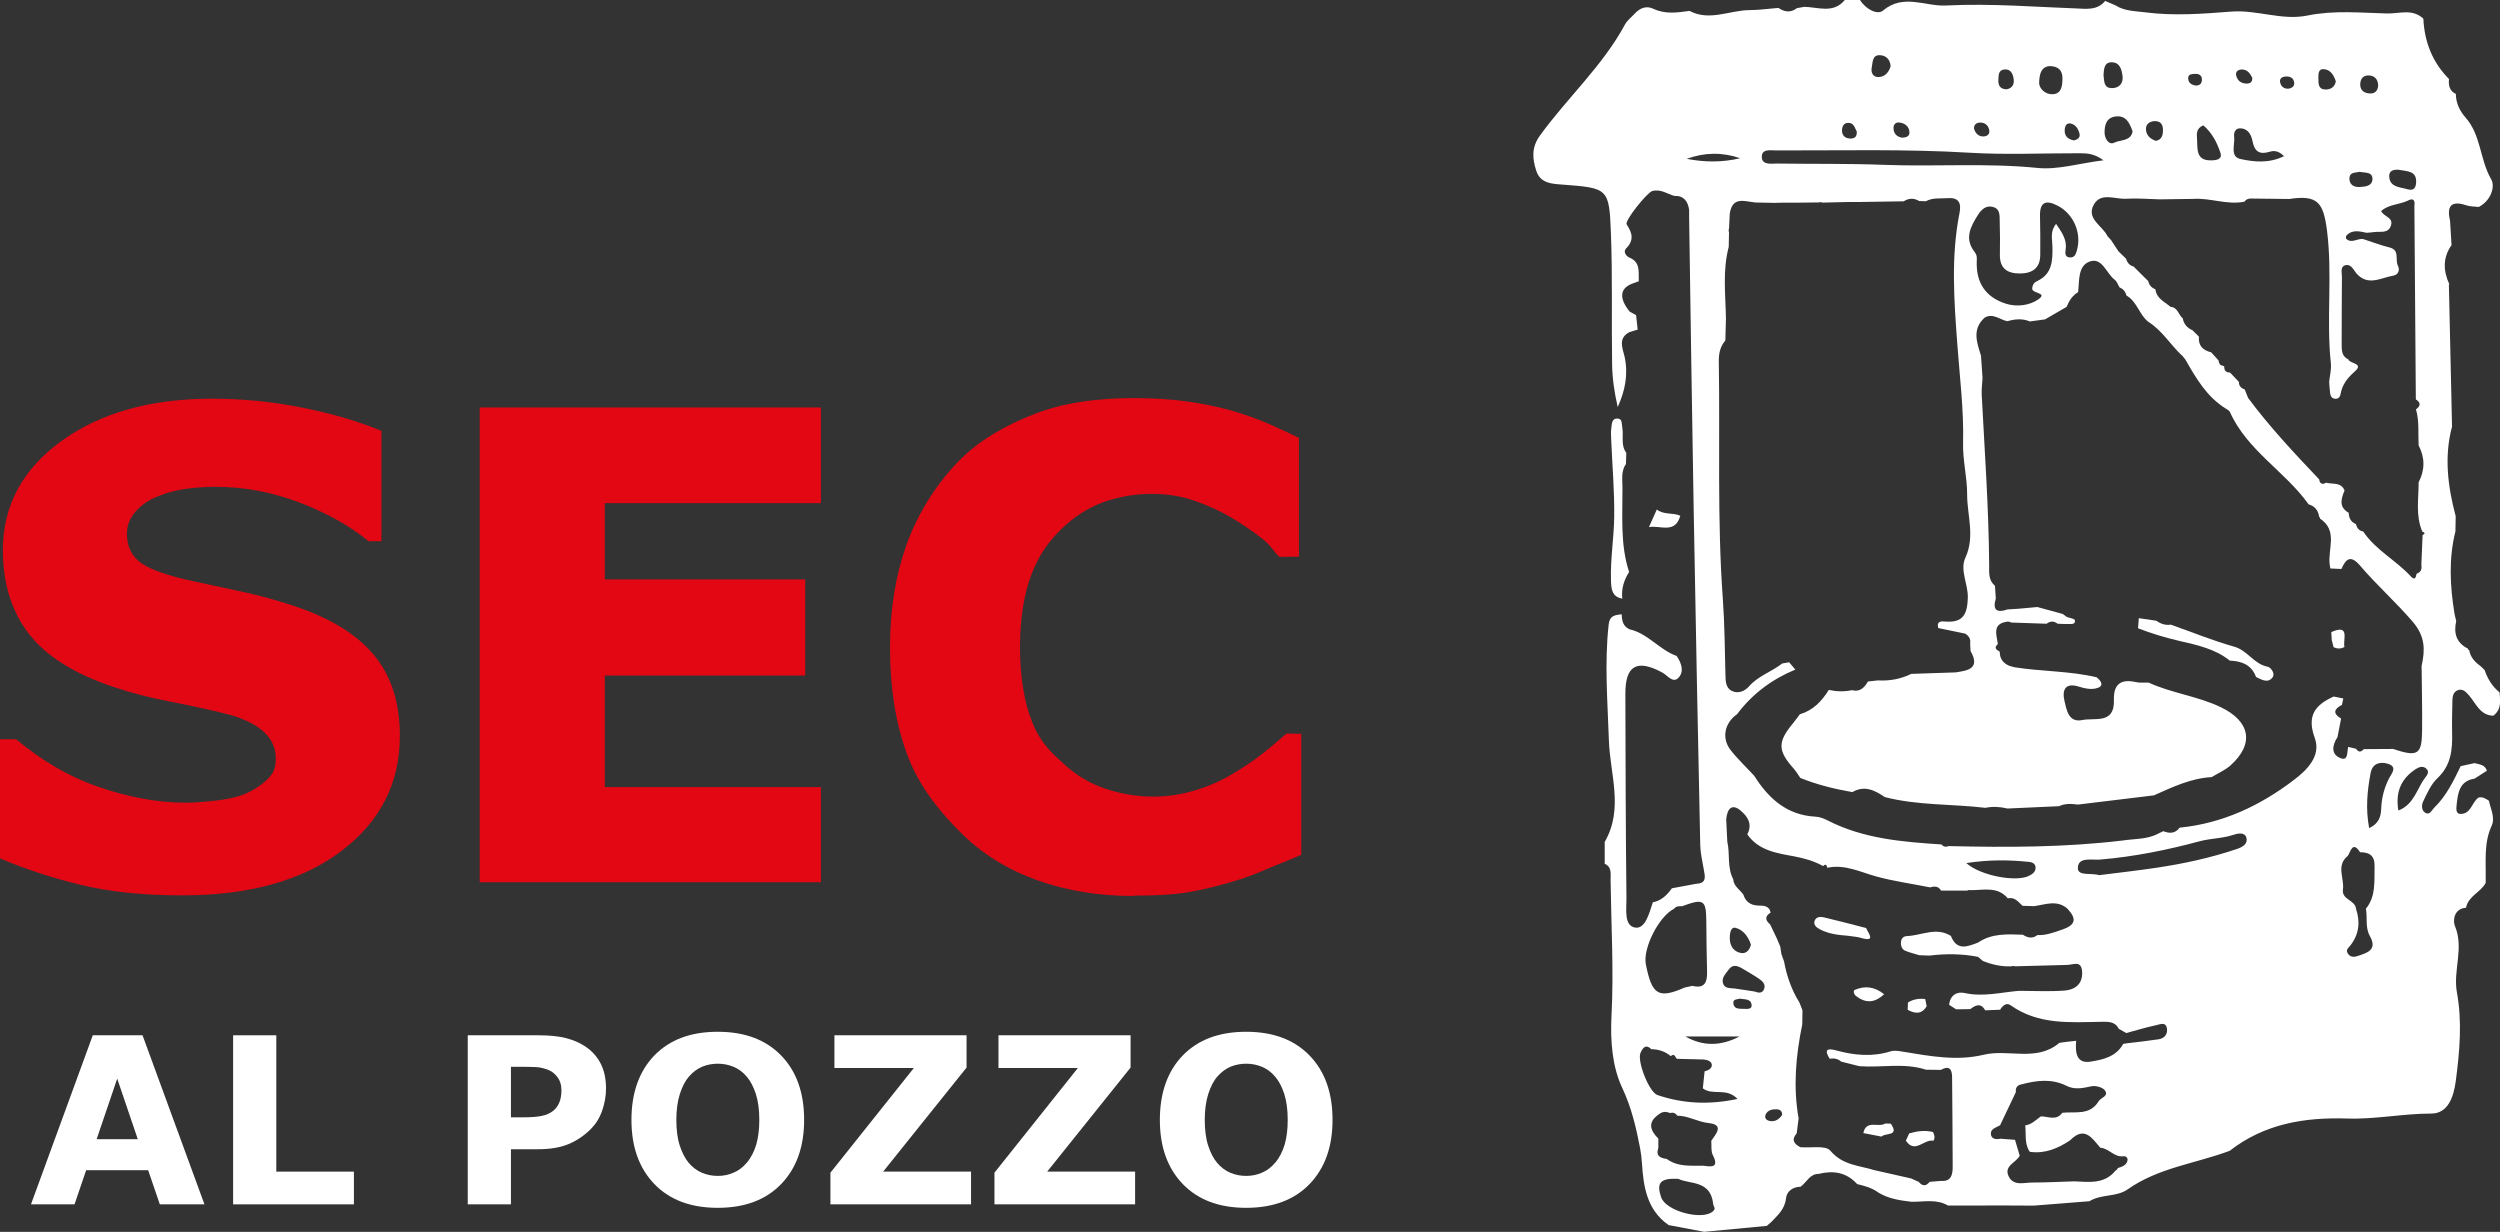 <svg width="69" height="34" viewBox="0 0 69 34" fill="none" xmlns="http://www.w3.org/2000/svg">
<rect x="0" y="0" width="69" height="34" fill="#333333" stroke="none"/>
<path d="M67.589 7.849C67.618 9.158 67.646 10.466 67.676 11.775C67.453 12.609 67.561 13.431 67.777 14.248C67.777 14.388 67.772 14.525 67.77 14.665C67.58 15.423 67.62 16.185 67.746 16.948C67.761 17.012 67.777 17.078 67.791 17.142C67.718 17.474 67.791 17.741 68.115 17.902C68.113 17.926 68.122 17.938 68.148 17.938C68.183 18.149 68.321 18.284 68.483 18.402C68.514 18.433 68.544 18.466 68.577 18.497C68.659 18.738 68.788 18.949 68.988 19.11C69.009 19.347 69.042 19.586 68.814 19.754C68.446 19.742 68.338 19.413 68.143 19.191C68.063 19.101 67.977 19.001 67.843 19.046C67.711 19.091 67.688 19.217 67.686 19.34C67.681 19.631 67.671 19.92 67.678 20.212C67.69 20.683 67.655 21.119 67.275 21.476C67.097 21.644 66.986 21.895 66.878 22.123C66.834 22.215 66.824 22.378 66.951 22.44C67.066 22.495 67.111 22.367 67.181 22.296C67.519 21.971 67.714 21.557 67.915 21.145C68.042 21.116 68.171 21.09 68.298 21.062C68.432 21.1 68.587 21.102 68.638 21.273C68.526 21.346 68.411 21.417 68.298 21.49C67.88 21.554 67.838 21.884 67.803 22.213C67.793 22.31 67.775 22.459 67.901 22.464C68.195 22.476 68.221 22.149 68.404 22.014C68.519 21.985 68.605 22.042 68.695 22.101C68.739 22.331 68.875 22.561 68.767 22.798C68.551 23.269 68.615 23.769 68.605 24.261C68.605 24.297 68.605 24.332 68.605 24.368C68.467 24.628 68.129 24.728 68.063 25.048L68.054 25.055C67.725 25.081 67.697 25.415 67.754 25.552C68.014 26.168 67.7 26.781 67.81 27.385C67.96 28.205 67.887 29.019 67.779 29.839C67.721 30.284 67.559 30.734 67.106 30.734C66.322 30.734 65.555 30.898 64.778 30.871C63.602 30.834 62.497 31.016 61.54 31.762C60.599 32.115 59.573 32.226 58.721 32.828C58.416 33.043 57.992 32.951 57.668 33.154C57.156 33.195 56.645 33.235 56.133 33.275C55.788 33.275 55.446 33.273 55.101 33.27C54.939 33.27 54.774 33.27 54.61 33.273C54.329 33.273 54.047 33.273 53.765 33.273C53.444 33.084 53.094 33.176 52.754 33.169C52.437 33.131 52.12 33.086 51.841 32.913C51.67 32.787 51.47 32.731 51.266 32.683C51.266 32.683 51.255 32.676 51.255 32.678C50.961 32.354 50.6 32.3 50.196 32.399C49.945 32.399 49.863 32.636 49.696 32.754C49.48 32.759 49.316 32.875 49.293 33.076C49.26 33.384 49.051 33.552 48.868 33.747H48.863C48.83 33.775 48.798 33.806 48.765 33.834C48.187 33.889 47.612 33.943 47.035 33.998C46.709 33.936 46.385 33.874 46.059 33.813L46.045 33.806C45.456 33.389 45.36 32.761 45.318 32.105C45.308 31.968 45.294 31.831 45.268 31.698C45.158 31.122 45.031 30.573 44.771 30.019C44.499 29.439 44.442 28.738 44.477 28.037C44.543 26.791 44.468 25.535 44.452 24.285C44.449 24.122 44.496 23.932 44.29 23.84C44.29 23.639 44.29 23.437 44.29 23.236C44.82 22.324 44.435 21.36 44.405 20.429C44.37 19.361 44.28 18.298 44.4 17.23C44.426 16.988 44.581 16.974 44.754 16.955H44.759C44.764 17.128 44.794 17.289 44.977 17.369C45.482 17.483 45.801 17.936 46.275 18.104C46.409 18.3 46.493 18.542 46.317 18.715C46.167 18.861 46.019 18.637 45.878 18.561C45.179 18.186 44.858 18.364 44.86 19.151C44.865 21.033 44.869 22.916 44.89 24.801C44.893 25.09 44.815 25.557 45.135 25.602C45.414 25.642 45.522 25.195 45.618 24.903H45.623C45.857 24.856 46.012 24.702 46.144 24.517C46.369 24.474 46.592 24.434 46.817 24.392C47.12 24.38 47.056 24.181 47.023 23.989C46.986 23.771 46.932 23.551 46.927 23.331C46.862 20.214 46.798 17.097 46.744 13.98C46.697 11.321 46.66 8.661 46.62 5.999C46.62 5.93 46.62 5.862 46.62 5.791C46.585 5.554 46.474 5.397 46.212 5.407C46.01 5.348 45.827 5.208 45.599 5.274C45.451 5.322 44.834 6.096 44.895 6.191C45.05 6.428 45.109 6.629 44.879 6.859C44.794 6.944 44.876 7.07 44.973 7.11C45.289 7.242 45.217 7.517 45.231 7.763C45.186 7.78 45.142 7.797 45.099 7.811C44.71 7.934 44.667 8.213 44.977 8.599C45.036 8.633 45.095 8.666 45.156 8.699C45.17 8.832 45.184 8.964 45.2 9.097C45.125 9.121 45.05 9.144 44.975 9.166C44.651 9.331 44.782 9.604 44.837 9.838C44.947 10.331 44.851 10.786 44.649 11.235C44.56 10.845 44.501 10.456 44.494 10.068C44.475 8.855 44.508 7.643 44.461 6.432C44.414 5.189 44.384 5.191 43.114 5.094C42.825 5.073 42.513 5.059 42.401 4.713C42.293 4.381 42.265 4.069 42.502 3.742C43.257 2.698 44.231 1.824 44.851 0.673C44.914 0.557 45.034 0.471 45.125 0.369C45.268 0.218 45.442 0.152 45.632 0.242C45.961 0.398 46.294 0.348 46.632 0.301C47.183 0.594 47.737 0.282 48.288 0.279C48.544 0.279 48.819 0.239 49.084 0.218C49.253 0.334 49.422 0.358 49.595 0.225C49.661 0.213 49.729 0.201 49.795 0.189C50.18 0.194 50.597 0.386 50.917 0C51.057 0 51.196 0 51.337 0C51.487 0.249 51.815 0.424 51.972 0.291C52.533 -0.182 53.139 0.18 53.702 0.152C54.967 0.088 56.239 0.197 57.508 0.242C57.74 0.249 57.947 0.22 58.102 0.026C58.196 0.066 58.29 0.107 58.386 0.147C58.639 0.31 58.928 0.303 59.214 0.341C60.005 0.443 60.798 0.381 61.582 0.32C62.298 0.265 62.978 0.573 63.684 0.429C64.414 0.279 65.147 0.353 65.879 0.372C66.221 0.381 66.578 0.232 66.881 0.512L66.885 0.521C66.916 1.16 67.136 1.719 67.589 2.177L67.592 2.179C67.575 2.354 67.603 2.508 67.782 2.593C67.782 2.844 67.89 3.062 68.044 3.238C68.479 3.723 68.441 4.403 68.756 4.947C68.878 5.158 68.739 5.549 68.413 5.712C68.298 5.698 68.178 5.703 68.073 5.667C67.643 5.523 67.526 5.694 67.622 6.101C67.636 6.321 67.648 6.544 67.662 6.766C67.416 7.115 67.432 7.477 67.603 7.849H67.589ZM66.695 15.839L66.709 15.83C66.824 15.787 66.848 15.7 66.829 15.588C66.841 15.316 66.853 15.041 66.864 14.769C66.932 14.733 66.939 14.7 66.857 14.674C66.665 14.231 66.756 13.767 66.754 13.312C66.93 12.971 66.932 12.633 66.754 12.294C66.737 11.96 66.775 11.624 66.681 11.297C66.813 11.205 66.817 11.112 66.677 11.022C66.662 9.244 66.651 7.465 66.637 5.689C66.658 5.525 66.613 5.45 66.442 5.544C66.207 5.651 65.923 5.641 65.719 5.826C65.794 5.985 66.062 5.997 65.991 6.222C65.914 6.461 65.691 6.378 65.52 6.406C65.454 6.416 65.386 6.418 65.32 6.425C65.125 6.387 64.926 6.326 64.762 6.501C64.745 6.52 64.743 6.579 64.757 6.593C64.912 6.733 65.074 6.565 65.231 6.601C65.468 6.676 65.703 6.769 65.944 6.828C66.245 6.899 66.097 7.164 66.181 7.33C66.249 7.467 66.181 7.586 66.057 7.607C65.712 7.666 65.346 7.913 65.029 7.536C64.949 7.43 64.877 7.273 64.722 7.323C64.586 7.368 64.637 7.531 64.637 7.643C64.63 8.273 64.633 8.903 64.63 9.533C64.63 9.694 64.644 9.84 64.813 9.919C64.856 10.044 65.254 10.021 64.992 10.253C64.787 10.433 64.647 10.613 64.6 10.873C64.588 10.942 64.553 11.003 64.468 11.006C64.36 11.008 64.323 10.937 64.311 10.847C64.299 10.745 64.292 10.643 64.285 10.541C64.302 10.371 64.349 10.198 64.332 10.032C64.201 8.81 64.382 7.581 64.224 6.354C64.123 5.582 63.964 5.374 63.18 5.492C62.84 5.487 62.497 5.485 62.157 5.48C62.072 5.473 62 5.492 61.948 5.566C61.467 5.665 61 5.454 60.521 5.49C60.214 5.495 59.907 5.497 59.601 5.502C59.296 5.495 58.989 5.466 58.686 5.485C58.381 5.506 57.985 5.298 57.79 5.646C57.569 6.039 58.032 6.229 58.168 6.52C58.2 6.558 58.236 6.596 58.269 6.631C58.334 6.733 58.4 6.833 58.468 6.935C58.538 7.003 58.606 7.07 58.677 7.138L58.681 7.143C58.712 7.252 58.775 7.325 58.886 7.356C59.022 7.491 59.158 7.626 59.292 7.759C59.315 7.872 59.386 7.943 59.489 7.986C59.512 8.18 59.655 8.284 59.798 8.384C59.836 8.412 59.871 8.441 59.909 8.469C60.106 8.483 60.125 8.689 60.244 8.787C60.273 8.948 60.369 9.052 60.514 9.116C60.573 9.175 60.632 9.232 60.69 9.291C60.667 9.544 60.805 9.67 61.028 9.724C61.096 9.798 61.162 9.871 61.23 9.945C61.242 10.021 61.263 10.087 61.354 10.094L61.389 10.115C61.385 10.229 61.439 10.283 61.549 10.283C61.631 10.369 61.711 10.454 61.793 10.539C61.791 10.653 61.856 10.714 61.955 10.75C61.986 10.828 62.018 10.906 62.049 10.987L62.042 10.975C62.638 11.78 63.321 12.505 64.008 13.23C64.029 13.348 64.091 13.388 64.201 13.322C64.379 13.374 64.611 13.296 64.71 13.537C64.616 13.765 64.543 13.99 64.82 14.151L64.825 14.158C64.83 14.3 64.886 14.407 65.02 14.463L65.027 14.473C65.053 14.579 65.114 14.651 65.224 14.669C65.574 15.191 66.144 15.47 66.554 15.925C66.665 16.022 66.674 15.925 66.695 15.849V15.839ZM64.802 23.617L64.794 23.627C64.468 23.894 64.71 24.242 64.665 24.553C64.628 24.839 65.01 24.837 65.027 25.088C65.149 25.448 65.107 25.787 64.874 26.09C64.823 26.158 64.74 26.206 64.792 26.303C64.851 26.414 64.956 26.424 65.057 26.39C65.32 26.303 65.63 26.227 65.409 25.836C65.273 25.592 65.346 25.332 65.299 25.081C65.581 24.735 65.527 24.321 65.538 23.916C65.548 23.619 65.4 23.52 65.139 23.522C64.931 23.207 64.886 23.487 64.802 23.617ZM57.973 31.684C57.743 31.416 57.534 31.063 57.135 31.473C56.797 31.698 56.441 31.849 56.023 31.79C55.866 31.568 55.927 31.307 55.896 31.061C56.072 31.037 56.192 30.909 56.328 30.812C56.53 30.812 56.755 30.942 56.919 30.713C57.274 30.672 57.677 30.798 57.924 30.393C57.985 30.291 58.215 30.253 58.093 30.092C58.027 30.007 57.839 29.957 57.724 29.981C57.489 30.031 57.267 30.085 57.036 29.969C56.635 29.768 56.225 29.815 55.812 29.924C55.69 29.943 55.621 30.007 55.638 30.142C55.492 30.448 55.347 30.753 55.202 31.058C55.096 31.122 54.932 31.153 54.948 31.305C54.962 31.437 55.091 31.456 55.213 31.428C55.347 31.437 55.481 31.449 55.614 31.459C55.657 31.606 55.701 31.75 55.744 31.897C55.645 32.093 55.291 32.176 55.443 32.475C55.579 32.74 55.861 32.638 56.086 32.638C56.473 32.638 56.861 32.617 57.248 32.605C57.656 32.622 58.078 32.69 58.386 32.311C58.416 32.295 58.44 32.271 58.454 32.238C58.564 32.202 58.684 32.169 58.717 32.037C58.738 31.954 58.675 31.904 58.606 31.913C58.351 31.947 58.205 31.691 57.968 31.677L57.973 31.684ZM48.866 25.19C48.701 25.294 48.722 25.401 48.856 25.514C48.92 25.649 48.985 25.784 49.049 25.919C49.077 25.99 49.107 26.059 49.136 26.13C49.145 26.196 49.157 26.263 49.166 26.329C49.192 26.4 49.218 26.471 49.241 26.54C49.314 26.942 49.448 27.324 49.666 27.672C49.694 27.743 49.722 27.814 49.748 27.885C49.748 28.013 49.743 28.143 49.743 28.271C49.565 29.133 49.487 29.997 49.642 30.871C49.624 31.009 49.605 31.144 49.588 31.281C49.434 31.459 49.516 31.572 49.687 31.662C49.971 31.689 50.386 31.603 50.518 31.759C50.858 32.164 51.309 32.164 51.728 32.295C52.066 32.371 52.407 32.449 52.745 32.525C52.815 32.555 52.885 32.589 52.956 32.619C53.057 32.742 53.16 32.745 53.258 32.619C53.362 32.61 53.463 32.603 53.566 32.593C53.869 32.619 53.894 32.401 53.894 32.191C53.894 31.371 53.883 30.552 53.878 29.732C53.878 29.503 53.796 29.403 53.568 29.529C53.432 29.529 53.296 29.526 53.16 29.524C52.554 29.327 51.933 29.472 51.32 29.427C51.151 29.384 50.982 29.344 50.816 29.301C50.724 29.221 50.618 29.199 50.501 29.223C50.344 28.977 50.421 28.92 50.677 28.991C51.175 29.128 51.675 29.176 52.181 29.017C52.289 28.984 52.418 29.01 52.536 29.029C53.27 29.15 54.012 29.289 54.744 29.112C55.436 28.944 56.208 29.318 56.839 28.782C56.914 28.773 56.987 28.761 57.062 28.752C57.142 28.742 57.222 28.735 57.302 28.726C57.276 29.034 57.297 29.367 57.703 29.301C58.032 29.247 58.405 29.171 58.599 28.813C58.628 28.809 58.656 28.804 58.684 28.797C58.98 28.761 59.278 28.73 59.573 28.685C59.719 28.664 59.824 28.565 59.81 28.408C59.789 28.181 59.611 28.276 59.501 28.297C59.226 28.356 58.956 28.439 58.684 28.512C58.616 28.472 58.548 28.432 58.477 28.394C58.374 28.188 58.186 28.2 57.996 28.202C57.133 28.216 56.26 28.29 55.492 27.745C55.377 27.662 55.272 27.755 55.204 27.868C55.068 27.873 54.929 27.88 54.793 27.885C54.671 27.672 54.528 27.738 54.38 27.852C54.249 27.852 54.117 27.854 53.988 27.857L53.796 27.733C53.822 27.471 54.009 27.359 54.221 27.407C54.73 27.52 55.22 27.39 55.72 27.347C56.14 27.347 56.562 27.371 56.98 27.34C57.271 27.319 57.492 27.155 57.466 26.81C57.443 26.497 57.217 26.63 57.053 26.632C56.572 26.644 56.093 26.658 55.612 26.67C55.582 26.656 55.553 26.658 55.523 26.67C55.246 26.684 54.983 26.625 54.727 26.523C54.683 26.485 54.638 26.447 54.594 26.409C54.15 26.322 53.702 26.319 53.256 26.374C53.162 26.372 53.066 26.367 52.972 26.364C52.846 26.324 52.714 26.293 52.592 26.244C52.486 26.201 52.458 26.102 52.468 25.993C52.477 25.893 52.543 25.839 52.632 25.836C53.036 25.82 53.439 25.576 53.845 25.832C54.009 26.251 54.303 26.128 54.596 26.014C54.976 25.756 55.403 25.784 55.83 25.798C55.962 25.884 56.096 25.915 56.232 25.808C56.473 25.82 56.689 25.735 56.917 25.656C57.309 25.524 57.309 25.346 57.06 25.078C56.771 24.827 56.452 24.967 56.142 25.01C56.035 25.007 55.927 25.003 55.821 25C55.706 24.889 55.605 24.752 55.415 24.794C55.131 24.458 54.751 24.569 54.394 24.569C54.359 24.56 54.326 24.564 54.296 24.581C54.054 24.581 53.812 24.581 53.573 24.581C53.5 24.451 53.39 24.458 53.268 24.491C52.763 24.389 52.254 24.323 51.752 24.181C51.332 24.062 50.903 23.847 50.435 23.951C50.417 23.885 50.393 23.826 50.318 23.904C50.065 23.762 49.797 23.688 49.511 23.634C49.037 23.546 48.537 23.477 48.225 23.027C48.375 22.746 48.237 22.535 48.037 22.369C47.821 22.189 47.678 22.284 47.643 22.608C47.652 22.814 47.664 23.02 47.673 23.226C47.753 23.567 47.664 23.937 47.836 24.264C47.849 24.46 48.019 24.553 48.117 24.692C48.18 24.891 48.319 24.986 48.523 24.993C48.671 24.998 48.83 24.988 48.87 25.19H48.866ZM60.219 9.81C59.902 9.511 59.674 9.121 59.296 8.884C59.041 8.687 58.984 8.322 58.691 8.157C58.663 8.052 58.602 7.974 58.501 7.934C58.456 7.861 58.428 7.768 58.365 7.721C58.135 7.546 58.022 7.1 57.682 7.216C57.344 7.332 57.393 7.747 57.356 8.062C57.199 8.157 57.105 8.303 57.039 8.469C56.839 8.585 56.642 8.699 56.443 8.815L56.023 8.872C55.816 8.784 55.61 8.806 55.403 8.865C55.197 8.827 55.011 8.633 54.779 8.765C54.42 9.085 54.563 9.454 54.676 9.819C54.69 10.023 54.704 10.229 54.718 10.433C54.709 10.586 54.688 10.741 54.695 10.892C54.777 12.46 54.889 14.025 54.901 15.596C54.901 15.797 54.875 16.015 55.061 16.166C55.068 16.285 55.075 16.401 55.084 16.519C54.988 16.841 55.115 16.922 55.408 16.82C55.511 16.813 55.612 16.808 55.715 16.801C55.887 16.785 56.06 16.77 56.232 16.754C56.464 16.818 56.696 16.882 56.929 16.945L57.046 17.028C57.123 17.057 57.26 17.076 57.267 17.118C57.288 17.239 57.17 17.22 57.093 17.223C56.992 17.225 56.891 17.218 56.79 17.215C56.689 17.137 56.588 17.137 56.487 17.215C56.159 17.204 55.83 17.192 55.504 17.182C55.478 17.163 55.448 17.156 55.415 17.156C54.976 17.206 55.103 17.512 55.141 17.777C55.014 17.886 55.11 17.936 55.194 17.988C55.19 18.177 55.284 18.3 55.45 18.374C55.499 18.388 55.549 18.402 55.596 18.416C56.349 18.535 57.119 18.516 57.867 18.693C58.02 18.817 58.078 18.954 57.832 19.004C57.691 19.032 57.527 18.999 57.386 18.954C56.992 18.826 56.91 19.051 56.98 19.349C57.039 19.596 57.09 19.951 57.473 19.873C57.818 19.802 58.365 19.996 58.344 19.323C58.33 18.888 58.529 18.731 58.949 18.826C59.062 18.852 59.184 18.835 59.303 18.84C59.942 19.134 60.65 19.21 61.293 19.518C62.101 19.906 62.234 20.524 61.559 21.128C61.408 21.261 61.216 21.341 61.042 21.448C60.467 21.479 59.96 21.725 59.447 21.952C58.75 22.038 58.05 22.12 57.353 22.206C57.175 22.184 56.999 22.17 56.83 22.251C56.356 22.272 55.88 22.293 55.406 22.315C55.204 22.267 55.002 22.253 54.798 22.296C53.873 22.187 52.932 22.234 52.022 22C51.745 21.812 51.461 21.666 51.125 21.862C50.635 21.777 50.154 21.659 49.689 21.471C49.631 21.389 49.581 21.301 49.516 21.225C49.06 20.718 49.056 20.479 49.492 19.956C49.556 19.878 49.614 19.795 49.675 19.716L49.682 19.712C50.044 19.605 50.283 19.349 50.475 19.041C50.687 19.089 50.9 19.094 51.114 19.049C51.334 19.108 51.456 18.978 51.557 18.809C51.649 18.8 51.74 18.788 51.832 18.779C52.153 18.798 52.461 18.741 52.752 18.599C53.16 18.584 53.568 18.573 53.979 18.558C54.319 18.506 54.662 18.452 54.387 17.966C54.383 17.898 54.378 17.831 54.376 17.763C54.397 17.637 54.343 17.552 54.239 17.488C53.991 17.436 53.742 17.386 53.495 17.334C53.441 17.128 53.596 17.147 53.704 17.156C54.181 17.189 54.298 16.95 54.312 16.503C54.324 16.121 54.084 15.74 54.246 15.389C54.516 14.805 54.291 14.217 54.293 13.644C54.296 13.185 54.169 12.706 54.181 12.225C54.204 11.316 54.089 10.416 54.023 9.514C53.932 8.306 53.843 7.088 54.082 5.883C54.139 5.601 54.061 5.445 53.754 5.469C53.552 5.485 53.343 5.45 53.155 5.554C53.094 5.554 53.033 5.551 52.972 5.549C52.829 5.464 52.686 5.464 52.543 5.556C52.137 5.563 51.731 5.568 51.325 5.575C51.222 5.575 51.121 5.575 51.017 5.575C50.778 5.58 50.539 5.587 50.299 5.592C50.269 5.577 50.236 5.575 50.203 5.587C49.997 5.587 49.79 5.592 49.584 5.594C49.518 5.594 49.452 5.594 49.387 5.594C49.316 5.594 49.243 5.594 49.173 5.594C49.107 5.594 49.044 5.596 48.978 5.599C48.805 5.596 48.631 5.592 48.457 5.589C48.166 5.566 47.817 5.402 47.742 5.892C47.734 6.032 47.727 6.17 47.721 6.309C47.709 6.342 47.706 6.376 47.721 6.409C47.718 6.544 47.716 6.679 47.713 6.814C47.54 7.465 47.624 8.126 47.636 8.784C47.631 8.988 47.627 9.192 47.62 9.398C47.476 9.563 47.437 9.758 47.439 9.973C47.474 12.154 47.392 14.338 47.549 16.515C47.601 17.218 47.603 17.919 47.622 18.62C47.627 18.788 47.622 18.987 47.805 19.072C47.979 19.155 48.159 19.072 48.27 18.947C48.525 18.653 48.896 18.542 49.19 18.312C49.253 18.3 49.316 18.288 49.38 18.279C49.436 18.345 49.495 18.414 49.551 18.48C48.906 18.748 48.363 19.151 47.943 19.712C47.598 19.951 47.509 20.375 47.765 20.702C47.962 20.955 48.199 21.175 48.417 21.412C48.814 22.042 49.321 22.499 50.107 22.54C50.22 22.544 50.339 22.592 50.443 22.644C51.431 23.151 52.508 23.236 53.585 23.307C53.639 23.371 53.707 23.385 53.782 23.352C55.385 23.39 56.987 23.39 58.583 23.198C58.911 23.148 59.257 23.172 59.564 23.009C59.611 22.985 59.66 22.963 59.707 22.94C59.878 23.009 60.035 23.009 60.158 22.843C61.343 22.727 62.387 22.234 63.316 21.523C63.659 21.263 64.074 20.87 63.886 20.363C63.659 19.742 63.91 19.451 64.41 19.224C64.499 19.243 64.586 19.259 64.675 19.278C64.663 19.338 64.649 19.397 64.637 19.456C64.417 19.567 64.377 19.693 64.614 19.832C64.581 20.003 64.548 20.174 64.515 20.344C64.365 20.572 64.328 20.825 64.609 20.929C64.818 21.005 64.773 20.744 64.811 20.614C64.884 20.631 64.954 20.65 65.027 20.666C65.095 20.768 65.165 20.763 65.24 20.676C65.51 20.676 65.78 20.673 66.048 20.671C66.73 20.898 66.843 20.832 66.85 20.162C66.857 19.567 66.841 18.973 66.836 18.381C66.935 17.94 66.939 17.568 66.594 17.163C66.13 16.621 65.597 16.15 65.137 15.61C64.881 15.311 64.748 15.416 64.623 15.704C64.522 15.7 64.421 15.695 64.318 15.69C64.313 15.659 64.306 15.631 64.302 15.6C64.234 15.167 64.543 14.653 64.034 14.314C64.034 14.291 64.022 14.272 64.006 14.258C63.983 14.082 63.886 13.969 63.717 13.919C63.067 13.007 62.023 12.436 61.547 11.373C61.528 11.332 61.476 11.304 61.434 11.278C60.908 10.954 60.611 10.44 60.315 9.921C60.287 9.885 60.256 9.85 60.228 9.814L60.219 9.81ZM46.998 30.038C47.014 29.881 47.031 29.725 47.047 29.569C47.148 29.545 47.256 29.488 47.246 29.387C47.237 29.287 47.122 29.254 47.021 29.242C46.775 29.235 46.528 29.23 46.282 29.223C46.233 29.18 46.221 29.055 46.113 29.15C45.958 29.019 45.778 28.96 45.576 28.958C45.411 28.794 45.327 28.948 45.278 29.06C45.177 29.282 45.515 30.144 45.745 30.223C46.456 30.464 47.176 30.497 47.955 30.331C47.652 30.005 47.265 30.248 46.998 30.038ZM47.232 31.485C47.364 31.295 47.591 31.042 47.162 30.997C46.857 30.966 46.596 30.793 46.294 30.793C46.244 30.725 46.183 30.694 46.099 30.72C45.989 30.677 45.883 30.672 45.785 30.755C45.468 30.971 45.541 31.196 45.77 31.426C45.77 31.511 45.77 31.599 45.77 31.684C45.691 31.906 45.827 31.963 46.003 31.987C46.312 32.214 46.672 32.169 47.021 32.174C47.268 32.214 47.444 32.212 47.272 31.876C47.218 31.767 47.242 31.617 47.232 31.487V31.485ZM46.51 27.253C46.578 27.238 46.643 27.224 46.711 27.21C47.059 27.295 47.122 27.099 47.115 26.81C47.101 26.348 47.099 25.884 47.094 25.422C47.089 24.834 47.021 24.792 46.425 25.012C46.345 25.012 46.261 25.003 46.205 25.081C45.787 25.289 45.339 26.17 45.425 26.613C45.594 27.468 45.773 27.575 46.512 27.25L46.51 27.253ZM56.75 6.181C56.903 6.411 57.055 6.61 57.011 6.887C56.992 7.008 57.001 7.103 57.138 7.105C57.262 7.11 57.297 7.006 57.325 6.899C57.457 6.428 57.227 5.9 56.79 5.677C56.483 5.518 56.297 5.559 56.304 5.956C56.311 6.316 56.316 6.679 56.311 7.039C56.307 7.413 56.079 7.548 55.744 7.548C55.401 7.548 55.19 7.408 55.197 7.029C55.202 6.719 55.202 6.411 55.192 6.101C55.187 5.954 55.209 5.772 55.016 5.715C54.819 5.656 54.692 5.776 54.594 5.928C54.385 6.255 54.209 6.589 54.502 6.958C54.561 7.032 54.563 7.096 54.559 7.19C54.53 7.799 54.8 8.206 55.37 8.384C55.666 8.476 56.009 8.431 56.246 8.27C56.548 8.067 56.072 8.114 56.089 7.958C56.098 7.853 56.147 7.794 56.222 7.759C56.647 7.564 56.654 7.19 56.647 6.8C56.645 6.605 56.574 6.392 56.748 6.179L56.75 6.181ZM58.06 4.426C57.771 4.213 57.548 4.232 57.335 4.23C56.349 4.228 55.359 4.275 54.376 4.216C52.59 4.109 50.806 4.156 49.02 4.152C48.873 4.152 48.612 4.097 48.626 4.344C48.64 4.561 48.887 4.514 49.046 4.514C50.034 4.528 51.02 4.512 52.005 4.55C53.413 4.604 54.824 4.493 56.234 4.635C56.795 4.692 57.377 4.509 58.055 4.424L58.06 4.426ZM57.933 24.155C58.489 24.084 59.008 24.027 59.524 23.949C60.275 23.837 61.016 23.676 61.739 23.432C61.903 23.376 62.042 23.29 62.002 23.125C61.96 22.959 61.76 23.001 61.65 23.039C61.343 23.143 61.021 23.136 60.709 23.219C59.81 23.461 58.895 23.646 57.961 23.724C57.731 23.743 57.344 23.639 57.349 23.968C57.353 24.19 57.755 24.086 57.933 24.155ZM46.322 32.536C45.817 32.51 45.712 32.65 45.848 33.046C45.977 33.425 46.97 33.69 47.27 33.439C47.376 33.351 47.291 33.306 47.284 33.233C47.216 32.562 46.632 32.693 46.322 32.536ZM54.27 23.821C54.678 24.183 55.669 24.349 56.004 24.171C56.096 24.124 56.182 24.065 56.182 23.949C56.182 23.845 56.1 23.799 56.016 23.79C55.455 23.731 54.899 23.724 54.267 23.821H54.27ZM65.388 22.855C65.67 22.727 65.714 22.516 65.721 22.319C65.733 22.021 65.803 21.748 65.937 21.483C66.005 21.351 66.186 21.164 65.9 21.078C65.691 21.017 65.48 21.067 65.43 21.332C65.337 21.817 65.287 22.308 65.388 22.855ZM63.039 4.31C62.873 4.147 62.748 4.156 62.638 4.19C62.37 4.27 62.227 4.19 62.171 3.903C62.136 3.718 62.044 3.536 61.814 3.543C61.692 3.545 61.648 3.666 61.662 3.768C61.692 3.986 61.535 4.322 61.838 4.389C62.211 4.469 62.617 4.516 63.039 4.31ZM48.422 27.364C48.521 27.402 48.633 27.428 48.685 27.307C48.744 27.167 48.645 27.08 48.547 27.013C48.394 26.909 48.234 26.817 48.075 26.724C47.95 26.651 47.819 26.613 47.716 26.755C47.638 26.864 47.521 26.971 47.549 27.115C47.582 27.291 47.746 27.267 47.875 27.283C48.058 27.307 48.241 27.338 48.425 27.366L48.422 27.364ZM60.812 3.46C60.606 3.543 60.629 3.706 60.639 3.851C60.653 4.116 60.608 4.434 61.023 4.426C61.162 4.426 61.345 4.403 61.284 4.218C61.192 3.939 61.054 3.666 60.812 3.46ZM66.195 22.371C66.634 22.198 66.702 21.77 66.93 21.471C66.993 21.389 67.066 21.296 66.956 21.206C66.867 21.133 66.761 21.171 66.674 21.227C66.27 21.493 66.109 21.862 66.195 22.369V22.371ZM56.567 1.824C56.304 1.845 56.288 2.113 56.281 2.276C56.274 2.449 56.459 2.615 56.661 2.6C56.903 2.584 56.919 2.368 56.924 2.177C56.929 1.952 56.821 1.826 56.567 1.824ZM58.86 3.626C58.775 3.391 58.681 3.185 58.4 3.214C58.137 3.24 58.086 3.448 58.086 3.657C58.086 3.818 58.2 4.014 58.351 3.939C58.52 3.853 58.811 3.903 58.86 3.626ZM58.057 2.068C58.078 2.224 58.053 2.435 58.292 2.432C58.477 2.432 58.606 2.314 58.583 2.103C58.559 1.911 58.505 1.715 58.271 1.719C58.074 1.724 58.069 1.909 58.057 2.068ZM48.326 26.073C48.255 25.862 48.131 25.675 47.908 25.609C47.788 25.573 47.753 25.715 47.744 25.817C47.727 26.042 47.793 26.237 48.028 26.298C48.178 26.338 48.284 26.241 48.326 26.073ZM48.028 4.367C47.537 4.197 47.045 4.204 46.552 4.384C47.042 4.479 47.535 4.486 48.028 4.367ZM66.202 4.685C66.109 4.68 65.923 4.68 65.944 4.891C65.97 5.17 66.242 5.163 66.442 5.222C66.623 5.277 66.683 5.18 66.686 5.014C66.688 4.718 66.458 4.734 66.202 4.685ZM55.382 2.465C55.546 2.435 55.6 2.321 55.575 2.167C55.551 2.023 55.488 1.897 55.314 1.918C55.155 1.937 55.162 2.077 55.155 2.195C55.145 2.354 55.202 2.461 55.38 2.465H55.382ZM52.181 1.833C52.17 1.627 52.041 1.528 51.883 1.523C51.67 1.516 51.689 1.724 51.66 1.864C51.632 1.992 51.689 2.124 51.832 2.127C52.022 2.129 52.13 1.997 52.181 1.833ZM48.011 28.607H46.517C47.005 28.884 47.495 28.875 48.011 28.607ZM59.501 3.889C59.667 3.856 59.698 3.73 59.698 3.588C59.698 3.427 59.623 3.332 59.454 3.344C59.32 3.354 59.224 3.432 59.228 3.567C59.233 3.735 59.346 3.834 59.503 3.889H59.501ZM65.116 4.744C65.008 4.77 64.837 4.744 64.844 4.943C64.851 5.111 64.982 5.168 65.13 5.161C65.283 5.154 65.475 5.132 65.48 4.945C65.484 4.734 65.275 4.775 65.116 4.741V4.744ZM62.164 2.148C62.103 2.025 62.026 1.914 61.866 1.918C61.772 1.923 61.695 1.975 61.718 2.079C61.751 2.231 61.861 2.307 62.011 2.307C62.105 2.307 62.173 2.262 62.162 2.146L62.164 2.148ZM64.471 2.252C64.417 2.084 64.33 1.925 64.142 1.909C63.973 1.895 63.99 2.056 63.987 2.169C63.987 2.307 63.987 2.465 64.173 2.47C64.311 2.475 64.435 2.416 64.468 2.25L64.471 2.252ZM54.483 3.553C54.523 3.676 54.601 3.766 54.734 3.766C54.852 3.766 54.934 3.699 54.899 3.571C54.866 3.444 54.765 3.373 54.634 3.384C54.542 3.391 54.476 3.446 54.483 3.555V3.553ZM57.245 3.875C57.346 3.851 57.417 3.794 57.396 3.697C57.367 3.557 57.281 3.432 57.145 3.408C57.015 3.384 56.983 3.515 56.985 3.619C56.99 3.782 57.105 3.851 57.243 3.875H57.245ZM65.637 2.368C65.635 2.217 65.569 2.103 65.407 2.084C65.243 2.065 65.147 2.158 65.142 2.321C65.137 2.487 65.243 2.57 65.398 2.579C65.536 2.589 65.623 2.52 65.637 2.368ZM52.496 3.801C52.601 3.794 52.712 3.775 52.7 3.638C52.686 3.484 52.573 3.403 52.43 3.382C52.332 3.368 52.264 3.425 52.261 3.522C52.257 3.68 52.343 3.773 52.498 3.801H52.496ZM49.187 30.777C49.194 30.658 49.119 30.618 49.03 30.616C48.91 30.613 48.786 30.639 48.732 30.762C48.687 30.864 48.762 30.926 48.852 30.94C49.002 30.966 49.105 30.888 49.187 30.774V30.777ZM51.247 3.631C51.194 3.545 51.177 3.387 51.006 3.391C50.884 3.394 50.842 3.493 50.839 3.6C50.839 3.737 50.921 3.815 51.055 3.823C51.158 3.827 51.257 3.804 51.247 3.631ZM60.606 2.361C60.704 2.364 60.765 2.312 60.772 2.219C60.784 2.098 60.711 2.034 60.594 2.039C60.5 2.044 60.376 2.037 60.395 2.186C60.409 2.295 60.495 2.349 60.606 2.361ZM48.026 27.563C47.953 27.582 47.833 27.572 47.84 27.681C47.857 27.875 48.028 27.835 48.152 27.845C48.232 27.849 48.356 27.852 48.345 27.741C48.326 27.558 48.157 27.589 48.023 27.563H48.026ZM63.157 2.449C63.248 2.435 63.325 2.39 63.321 2.293C63.311 2.141 63.196 2.101 63.067 2.113C62.976 2.122 62.905 2.177 62.934 2.283C62.962 2.392 63.039 2.451 63.157 2.449Z" fill="white"/>
<path d="M44.961 15.789C44.82 16.014 44.745 16.253 44.775 16.523C44.484 16.471 44.47 16.25 44.463 16.016C44.444 15.431 44.545 14.853 44.552 14.273C44.562 13.555 44.498 12.835 44.468 12.115C44.463 12.014 44.459 11.909 44.473 11.807C44.487 11.694 44.489 11.537 44.653 11.552C44.782 11.563 44.757 11.706 44.775 11.8C44.818 12.033 44.724 12.286 44.886 12.497C44.883 12.598 44.879 12.703 44.876 12.805C44.738 13.006 44.778 13.233 44.78 13.454C44.785 14.235 44.714 15.024 44.963 15.786L44.961 15.789Z" fill="white"/>
<path d="M59.908 17.238C60.493 17.444 61.07 17.681 61.666 17.849C62.032 17.951 62.208 18.33 62.586 18.401C62.673 18.417 62.802 18.588 62.724 18.694C62.595 18.869 62.419 18.758 62.267 18.685C62.14 18.344 61.868 18.247 61.542 18.233C61.136 17.906 60.634 17.801 60.153 17.69C59.761 17.598 59.38 17.486 59.01 17.34C59.017 17.247 59.024 17.155 59.031 17.062C59.191 17.086 59.348 17.108 59.507 17.131C59.629 17.212 59.761 17.266 59.913 17.24L59.908 17.238Z" fill="white"/>
<path d="M64.71 17.854C64.611 17.913 64.51 17.909 64.407 17.864C64.391 17.797 64.374 17.729 64.356 17.662C64.351 17.589 64.348 17.516 64.344 17.445C64.876 17.212 64.656 17.655 64.707 17.857L64.71 17.854Z" fill="white"/>
<path d="M51.011 25.828C50.744 25.807 50.474 25.779 50.232 25.651C50.152 25.608 50.044 25.537 50.082 25.419C50.122 25.298 50.244 25.298 50.34 25.319C50.73 25.412 51.117 25.514 51.504 25.613C51.574 25.772 51.788 26.011 51.351 25.883C51.241 25.85 51.124 25.848 51.009 25.828H51.011Z" fill="white"/>
<path d="M53.35 31.243C53.388 31.321 53.416 31.402 53.362 31.485C53.108 31.428 52.853 31.857 52.602 31.482C52.632 31.416 52.665 31.347 52.695 31.281C52.911 31.219 53.127 31.189 53.35 31.243Z" fill="white"/>
<path d="M52.003 27.438C51.731 27.696 51.482 27.686 51.226 27.49C51.167 27.445 51.137 27.343 51.196 27.319C51.473 27.201 51.738 27.23 52.001 27.44L52.003 27.438Z" fill="white"/>
<path d="M52.186 31.013C52.437 31.375 52.024 31.259 51.93 31.37C51.763 31.337 51.594 31.306 51.428 31.273C51.505 30.894 51.848 31.131 52.035 31.008C52.085 31.008 52.136 31.01 52.186 31.013Z" fill="white"/>
<path d="M53.176 27.771C53.039 28.003 52.854 27.98 52.652 27.871C52.652 27.805 52.657 27.736 52.659 27.67C52.805 27.577 52.967 27.553 53.136 27.573C53.15 27.639 53.164 27.705 53.176 27.771Z" fill="white"/>
<path d="M46.376 14.235C46.233 14.749 45.815 14.489 45.51 14.548V14.55C45.583 14.387 45.655 14.223 45.728 14.062C45.918 14.216 46.172 14.141 46.378 14.235H46.376Z" fill="white"/>
<path d="M10.33 18.088C9.858 17.517 9.128 17.064 8.14 16.733C7.638 16.567 7.167 16.437 6.732 16.342C6.296 16.247 5.841 16.15 5.367 16.049C4.644 15.895 4.154 15.724 3.893 15.537C3.633 15.35 3.503 15.082 3.503 14.734C3.503 14.502 3.583 14.298 3.745 14.116C3.907 13.936 4.1 13.801 4.327 13.711C4.581 13.604 4.846 13.531 5.12 13.493C5.395 13.455 5.672 13.436 5.949 13.436C6.735 13.436 7.504 13.581 8.26 13.867C9.013 14.154 9.652 14.511 10.173 14.938H10.527V11.892C9.919 11.639 9.201 11.425 8.373 11.257C7.542 11.089 6.704 11.004 5.855 11.004C4.161 11.004 2.776 11.392 1.697 12.171C0.62 12.951 0.08 13.955 0.08 15.186C0.08 16.105 0.319 16.873 0.796 17.491C1.272 18.109 2.053 18.599 3.14 18.962C3.614 19.123 4.121 19.253 4.66 19.357C5.2 19.461 5.714 19.573 6.2 19.691C6.662 19.805 7.014 19.966 7.253 20.174C7.493 20.385 7.612 20.634 7.612 20.925C7.612 21.24 7.53 21.361 7.366 21.522C7.202 21.68 6.993 21.815 6.737 21.922C6.528 22.005 6.261 22.064 5.93 22.1C5.601 22.135 5.334 22.154 5.132 22.154C4.346 22.154 3.527 22.003 2.673 21.702C1.821 21.401 1.131 20.968 0.444 20.404H0V23.691C0.695 23.987 1.438 24.231 2.232 24.423C3.027 24.615 3.959 24.712 5.029 24.712C6.878 24.712 8.342 24.305 9.419 23.49C10.496 22.675 11.036 21.616 11.036 20.314C11.036 19.402 10.802 18.661 10.33 18.09" fill="#E30613"/>
<path d="M22.657 24.35H13.24V11.246H22.657V13.887H16.692V15.992H22.223V18.645H16.692V21.724H22.657V24.35Z" fill="#E30613"/>
<path d="M31.283 24.729C30.323 24.729 29.438 24.585 28.627 24.294C27.814 24.005 27.115 23.571 26.533 22.996C25.949 22.423 25.367 21.705 25.046 20.848C24.724 19.988 24.564 18.998 24.564 17.873C24.564 16.824 24.717 15.874 25.024 15.022C25.329 14.169 25.846 13.366 26.43 12.757C26.991 12.172 27.735 11.741 28.563 11.422C29.391 11.102 30.309 10.988 31.292 10.988C31.837 10.988 32.325 11.019 32.761 11.081C33.198 11.142 33.601 11.225 33.97 11.325C34.357 11.438 34.709 11.564 35.023 11.701C35.338 11.841 35.615 11.969 35.852 12.087V15.363L35.314 15.37C35.152 15.228 35.098 15.076 34.854 14.88C34.608 14.685 34.329 14.493 34.017 14.304C33.697 14.114 33.355 13.956 32.984 13.826C32.613 13.695 32.219 13.631 31.797 13.631C31.327 13.631 30.884 13.707 30.462 13.856C30.039 14.008 29.65 14.257 29.291 14.605C28.95 14.941 28.68 15.299 28.469 15.853C28.258 16.409 28.152 17.082 28.152 17.873C28.152 18.664 28.267 19.391 28.495 19.948C28.723 20.504 29.011 20.765 29.359 21.082C29.711 21.407 30.105 21.639 30.539 21.779C30.973 21.918 31.4 21.987 31.823 21.987C32.245 21.987 32.627 21.925 33.024 21.802C33.421 21.679 33.784 21.511 34.12 21.298C34.404 21.127 34.667 20.945 34.908 20.751C35.15 20.556 35.349 20.388 35.507 20.246L35.915 20.253V23.593C35.591 23.739 35.221 23.872 34.925 24.002C34.632 24.133 34.322 24.246 33.998 24.339C33.575 24.464 33.179 24.559 32.81 24.623C32.44 24.687 31.933 24.72 31.285 24.72" fill="#E30613"/>
<path d="M5.643 33.24H4.411L4.089 32.297H2.378L2.057 33.24H0.855L2.561 28.574H3.934L5.643 33.24ZM3.803 31.442L3.235 29.77L2.667 31.442H3.805H3.803Z" fill="white"/>
<path d="M9.768 33.24H6.434V28.574H7.626V32.337H9.768V33.24Z" fill="white"/>
<path d="M16.726 30.045C16.726 30.253 16.688 30.457 16.618 30.658C16.547 30.86 16.442 31.026 16.308 31.16C16.123 31.345 15.918 31.483 15.691 31.577C15.466 31.672 15.182 31.719 14.844 31.719H14.102V33.24H12.91V28.574H14.872C15.165 28.574 15.414 28.6 15.616 28.65C15.818 28.702 15.996 28.778 16.151 28.88C16.336 29.003 16.479 29.162 16.578 29.353C16.677 29.545 16.726 29.777 16.726 30.045ZM15.494 30.071C15.494 29.941 15.459 29.827 15.388 29.732C15.318 29.638 15.236 29.571 15.142 29.533C15.017 29.484 14.898 29.455 14.778 29.451C14.661 29.446 14.504 29.443 14.306 29.443H14.102V30.838H14.445C14.647 30.838 14.816 30.826 14.947 30.8C15.078 30.774 15.189 30.725 15.278 30.651C15.355 30.585 15.409 30.504 15.444 30.412C15.48 30.32 15.496 30.206 15.496 30.073L15.494 30.071Z" fill="white"/>
<path d="M22.194 30.909C22.194 31.652 21.983 32.242 21.56 32.68C21.138 33.118 20.553 33.336 19.81 33.336C19.066 33.336 18.484 33.118 18.061 32.68C17.639 32.242 17.428 31.652 17.428 30.909C17.428 30.165 17.639 29.566 18.061 29.13C18.484 28.694 19.066 28.477 19.81 28.477C20.553 28.477 21.133 28.694 21.558 29.13C21.983 29.566 22.194 30.158 22.194 30.909ZM20.614 32.091C20.729 31.949 20.816 31.78 20.873 31.589C20.929 31.394 20.957 31.169 20.957 30.907C20.957 30.627 20.924 30.388 20.861 30.191C20.797 29.995 20.713 29.836 20.61 29.715C20.504 29.59 20.382 29.5 20.244 29.443C20.105 29.386 19.962 29.358 19.814 29.358C19.666 29.358 19.521 29.384 19.387 29.438C19.253 29.493 19.131 29.583 19.019 29.708C18.916 29.824 18.831 29.988 18.765 30.191C18.7 30.397 18.667 30.637 18.667 30.907C18.667 31.177 18.697 31.42 18.761 31.617C18.824 31.811 18.906 31.972 19.009 32.095C19.113 32.218 19.235 32.309 19.373 32.368C19.512 32.427 19.657 32.455 19.812 32.455C19.967 32.455 20.11 32.425 20.248 32.365C20.387 32.306 20.509 32.214 20.612 32.088L20.614 32.091Z" fill="white"/>
<path d="M26.804 33.24H22.92V32.366L25.222 29.477H23.03V28.574H26.677V29.465L24.375 32.337H26.801V33.24H26.804Z" fill="white"/>
<path d="M31.331 33.24H27.447V32.366L29.749 29.477H27.558V28.574H31.204V29.465L28.902 32.337H31.329V33.24H31.331Z" fill="white"/>
<path d="M36.778 30.909C36.778 31.652 36.566 32.242 36.144 32.68C35.722 33.118 35.137 33.336 34.394 33.336C33.65 33.336 33.068 33.118 32.645 32.68C32.223 32.242 32.012 31.652 32.012 30.909C32.012 30.165 32.223 29.566 32.645 29.13C33.068 28.694 33.65 28.477 34.394 28.477C35.137 28.477 35.717 28.694 36.142 29.13C36.566 29.566 36.778 30.158 36.778 30.909ZM35.198 32.091C35.313 31.949 35.4 31.78 35.457 31.589C35.513 31.394 35.541 31.169 35.541 30.907C35.541 30.627 35.508 30.388 35.445 30.191C35.382 29.995 35.297 29.836 35.194 29.715C35.088 29.59 34.966 29.5 34.828 29.443C34.689 29.386 34.546 29.358 34.398 29.358C34.25 29.358 34.105 29.384 33.971 29.438C33.837 29.493 33.715 29.583 33.603 29.708C33.499 29.824 33.415 29.988 33.349 30.191C33.284 30.397 33.251 30.637 33.251 30.907C33.251 31.177 33.281 31.42 33.345 31.617C33.408 31.811 33.49 31.972 33.593 32.095C33.697 32.218 33.819 32.309 33.957 32.368C34.096 32.427 34.241 32.455 34.396 32.455C34.551 32.455 34.694 32.425 34.832 32.365C34.971 32.306 35.093 32.214 35.196 32.088L35.198 32.091Z" fill="white"/>
</svg>
